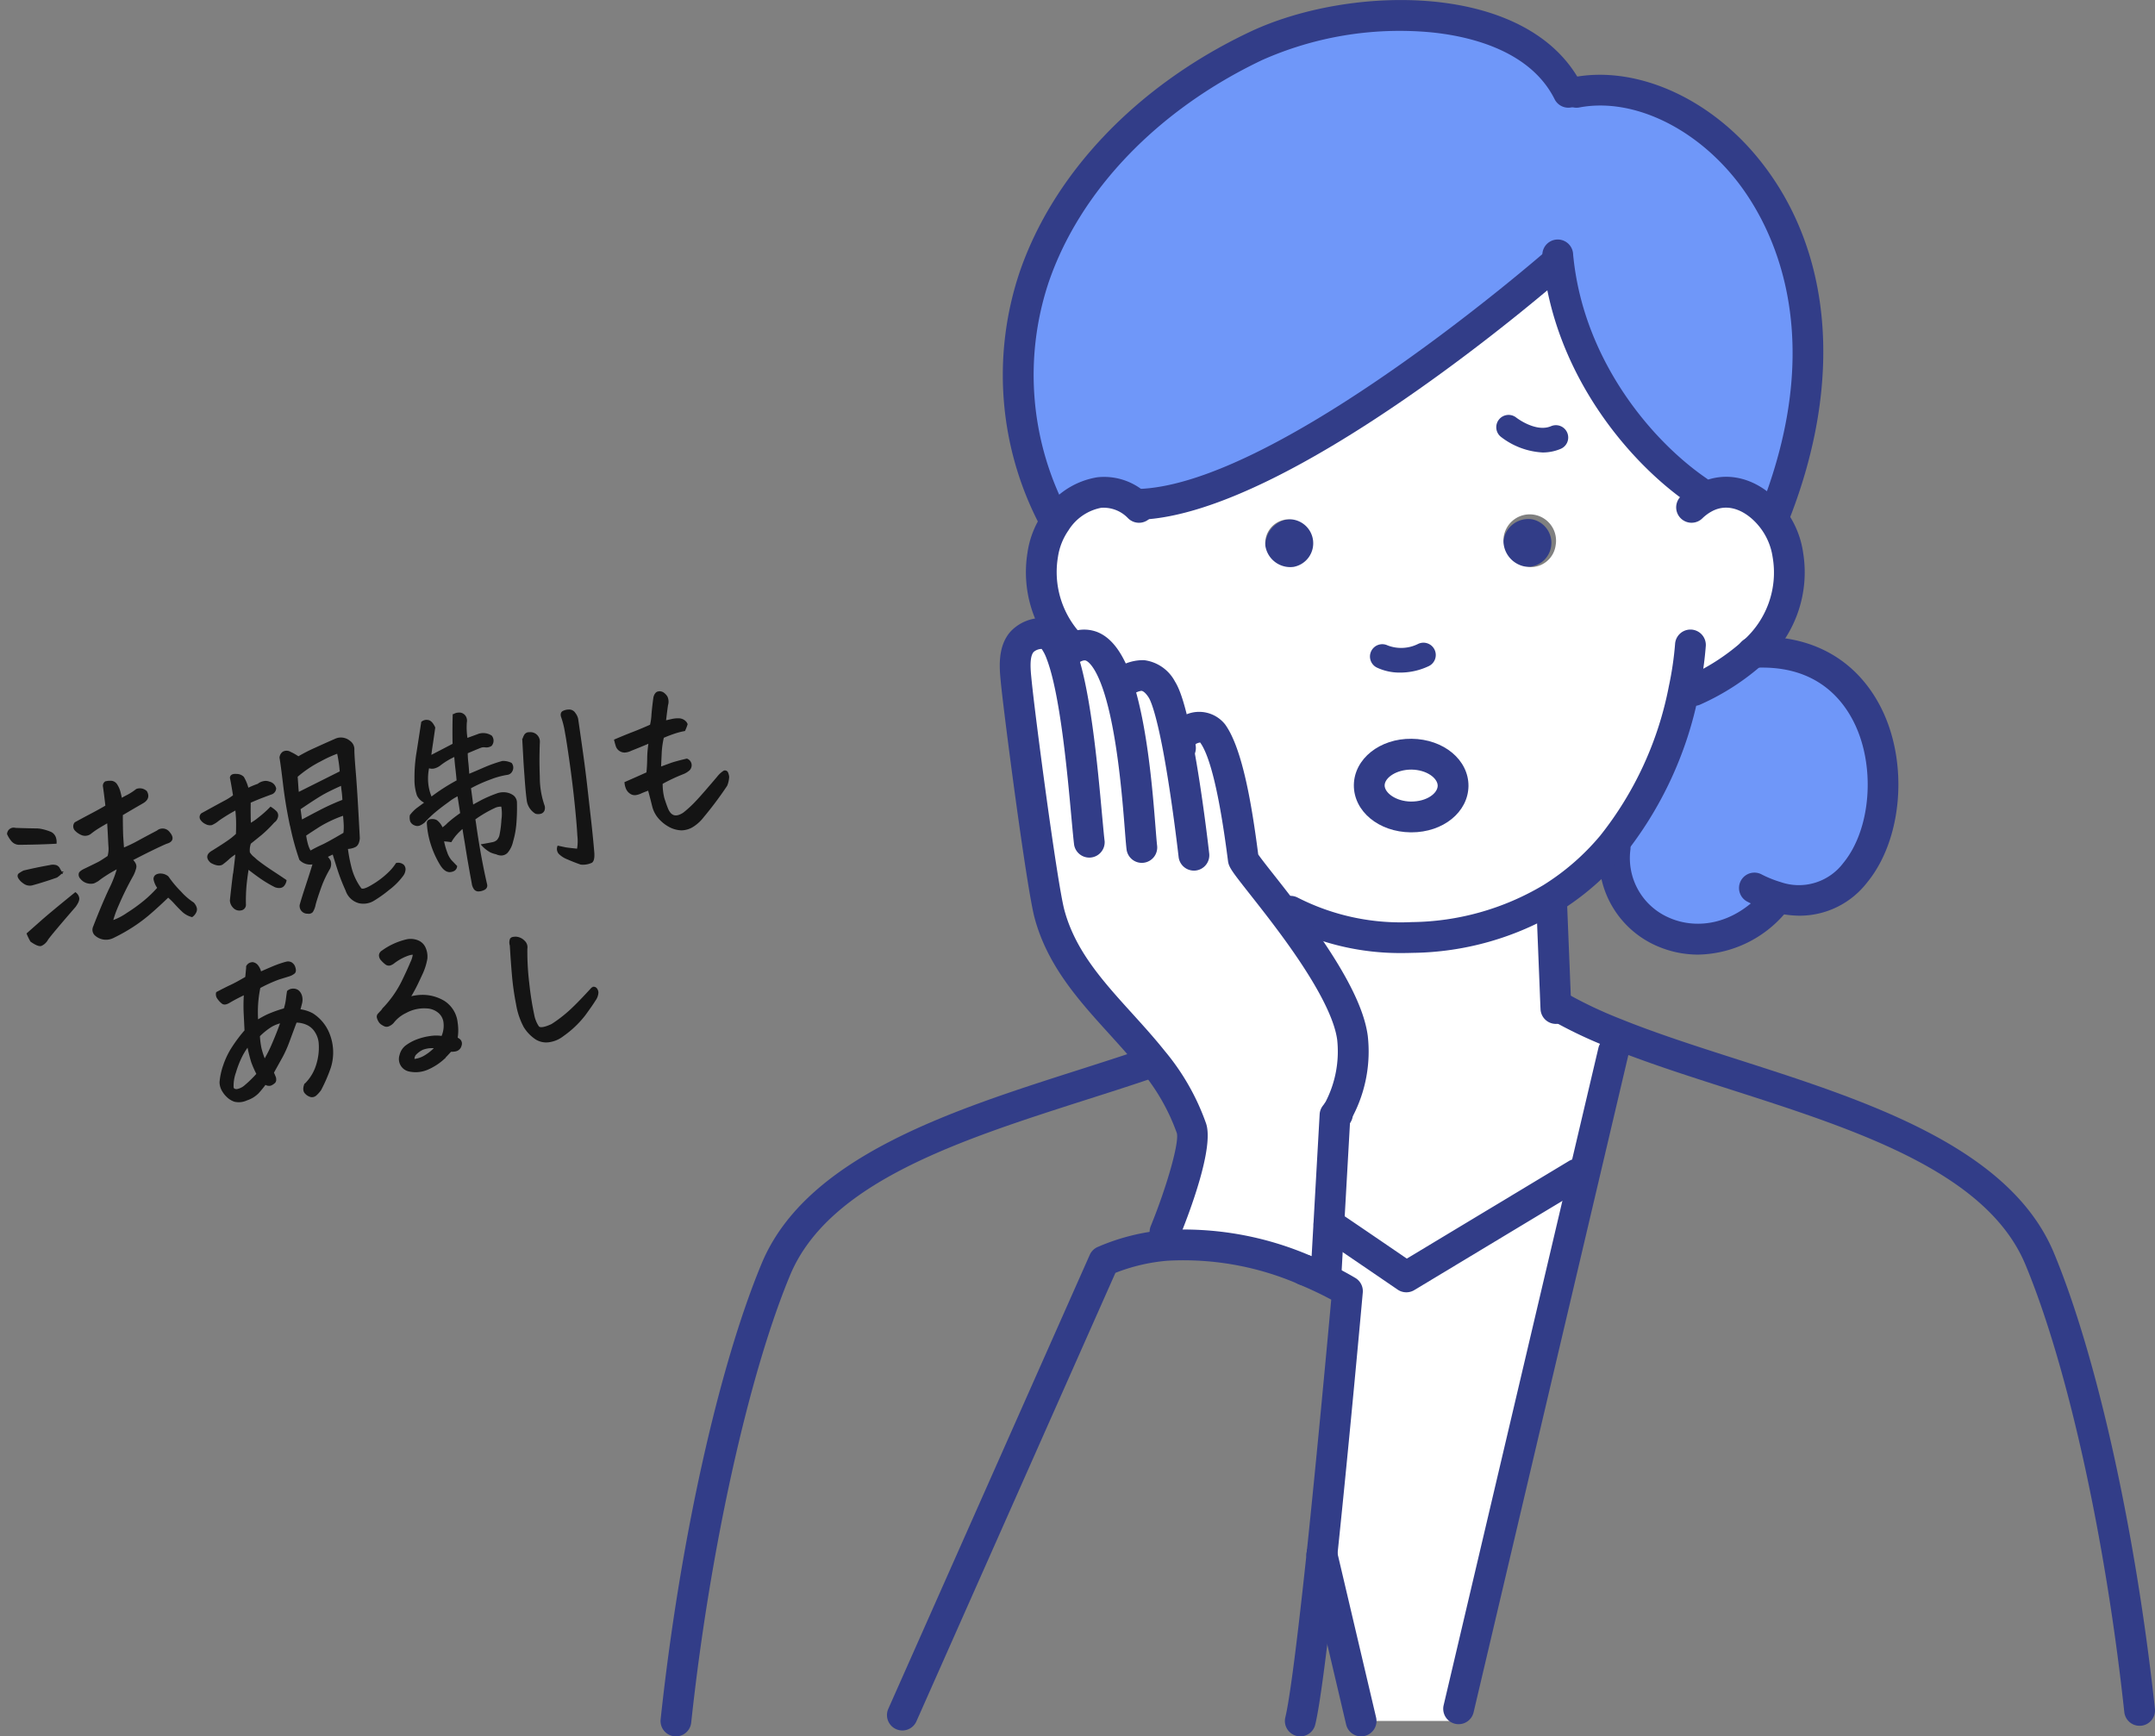 <svg xmlns="http://www.w3.org/2000/svg" width="190.896" height="153.819" viewBox="0 0 190.896 153.819">
  <rect x="0" y="0" width="190.896" height="153.819" fill="#808080" stroke="none"/>
  <g id="グループ_56099" data-name="グループ 56099" transform="translate(-200.487 -779.838)">
    <g id="img" transform="translate(125.319 145.75)">
      <path id="パス_41" data-name="パス 41" d="M420.032,986.7v.938H359.708v-1.08l11.114-47.2,2.6-11.027.109-1.625c12.9,5.235,32.752,8.256,37.649,19.98C414.895,955.624,418.341,971.035,420.032,986.7Z" transform="translate(-155.332 -201.09)" fill="none"/>
      <path id="パス_42" data-name="パス 42" d="M417.705,840.483l-.12.4c-5.944,6.686-14.909,2.443-14.156-4.734l-.273-.218a32.007,32.007,0,0,0,6.369-13.829l.905.1a20.334,20.334,0,0,0,5.213-3.37C431.8,817.95,429.55,843.864,417.705,840.483Z" transform="translate(-185.19 -126.947)" fill="#6f97f9"/>
      <path id="パス_43" data-name="パス 43" d="M301.593,682.844c-1.461-1.788-3.73-2.814-5.889-1.636l-.6-.622c-4.024-2.759-11.2-9.9-12.335-20.362l-.054.011s-24.038,21.115-37.093,21.54l-.131.153c-2.607-2.356-5.606-.992-7.242,1.385l-.055-.033c-9.1-17.9,1.865-34.541,17.767-42.1,8.442-4.024,23.514-4.275,27.692,4.09h.753c10.983-2.05,27.135,12.924,17.549,37.344Z" transform="translate(-69.558 -3.009)" fill="#6f97f9"/>
      <path id="パス_44" data-name="パス 44" d="M340.868,966.814l-11.114,47.2v1.08h-8.638l-3.468-14.745c1.134-10.8,2.258-23.329,2.258-23.329a27.856,27.856,0,0,0-3.785-1.865l1.909-.011.229-4.057h.011c3.49,2.367,6.849,4.668,6.849,4.668l15.105-9.1Z" transform="translate(-125.377 -228.553)" fill="#fff"/>
      <path id="パス_45" data-name="パス 45" d="M374.894,781.127a2.128,2.128,0,1,1-2.508,1.9A2.224,2.224,0,0,1,374.894,781.127Z" transform="translate(-164.039 -101.041)" fill="#323d88"/>
      <path id="パス_46" data-name="パス 46" d="M338.134,847.683c2.051.022,3.7,1.276,3.686,2.814s-1.691,2.77-3.741,2.748-3.7-1.287-3.686-2.814S336.083,847.661,338.134,847.683Z" transform="translate(-137.934 -146.788)" fill="#fff"/>
      <path id="パス_47" data-name="パス 47" d="M316.785,1074.374l3.468,14.745h-5.388C315.334,1087.2,316.065,1081.125,316.785,1074.374Z" transform="translate(-124.514 -302.576)" fill="none"/>
      <path id="パス_48" data-name="パス 48" d="M239.335,1014.057c-.72,6.751-1.451,12.826-1.92,14.745H202.166v-.524l17.843-40.212a17.49,17.49,0,0,1,5.5-1.385,27.007,27.007,0,0,1,12.3,2.181,27.856,27.856,0,0,1,3.785,1.865S240.469,1003.259,239.335,1014.057Z" transform="translate(-47.065 -242.258)" fill="none"/>
      <path id="パス_49" data-name="パス 49" d="M309.557,783.025a2.326,2.326,0,1,1-2.5-1.9A2.232,2.232,0,0,1,309.557,783.025Z" transform="translate(-117.69 -101.041)" fill="#323d88"/>
      <path id="パス_50" data-name="パス 50" d="M334.645,898.047l.175-.011a38.722,38.722,0,0,0,5.038,2.4l-.109,1.625-2.6,11.026-.644-.153-15.105,9.1s-3.359-2.3-6.849-4.668h-.011l.546-9.663.218-.087c-.164-.131,1.821-2.868,1.331-6.74-.4-3.119-3.381-7.5-5.922-10.885l.436-.349a21.406,21.406,0,0,0,10.786,2.323,24.452,24.452,0,0,0,12.324-3.479Z" transform="translate(-121.663 -174.826)" fill="#fff"/>
      <path id="パス_51" data-name="パス 51" d="M183.705,940.426c.633,1.876-2.345,9.183-2.345,9.183l.076,1.2a17.49,17.49,0,0,0-5.5,1.385L158.1,992.406v.524H138.04c1.68-15.662,5.137-31.072,8.856-40.016,4.341-10.4,20.461-13.96,33.058-18.268l.305-.24A19.555,19.555,0,0,1,183.705,940.426Z" transform="translate(-2.996 -206.386)" fill="none"/>
      <path id="パス_52" data-name="パス 52" d="M243.235,818.156l.175-.054s2.061-2.247,3.7.36a19.625,19.625,0,0,1,1.439,5.137l.2-.033a1.648,1.648,0,0,1,2.858-1.221c1.614,2.225,2.443,9.041,2.716,11.124.043.327,1.767,2.345,3.752,4.973,2.541,3.381,5.519,7.765,5.922,10.885.491,3.872-1.494,6.61-1.331,6.74l-.218.087-.545,9.663-.229,4.057-1.909.011a27.006,27.006,0,0,0-12.3-2.181l-.076-1.2s2.978-7.307,2.345-9.183a19.555,19.555,0,0,0-3.446-6.02c-3.359-4.21-7.711-7.624-9.14-13-.676-2.574-2.672-17.734-2.944-20.646-.142-1.462-.469-4.112,2.465-4.177.567-.011,1.058.632,1.483,1.691l.633-.1a3.079,3.079,0,0,1,.382-.24C241.053,813.76,242.34,815.451,243.235,818.156Z" transform="translate(-69.014 -123.28)" fill="#fff"/>
      <path id="パス_53" data-name="パス 53" d="M304.607,742.7a20.336,20.336,0,0,1-5.213,3.37l-.905-.1a32.007,32.007,0,0,1-6.369,13.829,22.41,22.41,0,0,1-5.366,4.668,24.451,24.451,0,0,1-12.324,3.479,21.406,21.406,0,0,1-10.786-2.323l-.436.349c-1.985-2.629-3.708-4.646-3.752-4.973-.273-2.083-1.1-8.9-2.716-11.125a1.648,1.648,0,0,0-2.858,1.221l-.2.033A19.626,19.626,0,0,0,252.245,746c-1.636-2.607-3.7-.36-3.7-.36l-.175.054c-.895-2.7-2.181-4.4-4.079-3.326l-.272-.425a9.362,9.362,0,0,1-2.334-7.885,6.88,6.88,0,0,1,1.156-2.934c1.636-2.378,4.635-3.741,7.242-1.385l.131-.153c13.055-.425,37.093-21.54,37.093-21.54l.054-.011c1.134,10.459,8.311,17.6,12.335,20.362l.6.622c2.159-1.178,4.428-.153,5.889,1.636a6.9,6.9,0,0,1,1.505,3.4A9.408,9.408,0,0,1,304.607,742.7Zm-17.483-9.489a2.331,2.331,0,1,0-2.508,1.909A2.224,2.224,0,0,0,287.124,733.213Zm-9.085,21.311c.011-1.538-1.636-2.792-3.686-2.814s-3.719,1.211-3.741,2.748,1.636,2.792,3.686,2.814S278.017,756.062,278.039,754.524Zm-14.135-19.4a2.127,2.127,0,1,0-2.5-1.909A2.232,2.232,0,0,0,263.9,735.122Z" transform="translate(-74.153 -50.815)" fill="#fff"/>
      <g id="グループ_6" data-name="グループ 6" transform="translate(133.681 634.088)">
        <path id="パス_56" data-name="パス 56" d="M444.135,839.15a8.944,8.944,0,0,1-2.457-.359,12.509,12.509,0,0,1-2.192-.885,1.363,1.363,0,0,1,1.249-2.423,9.836,9.836,0,0,0,1.707.69,4.925,4.925,0,0,0,5.538-1.681c2.481-3,2.9-8.62.925-12.526-1.179-2.334-3.667-5.064-8.839-4.774a1.4,1.4,0,0,1-1.481-1.361,1.363,1.363,0,0,1,1.363-1.363h.044c5.1-.29,9.165,1.945,11.347,6.271,2.454,4.865,1.9,11.669-1.257,15.491A7.553,7.553,0,0,1,444.135,839.15Z" transform="translate(-343.218 -758.032)" fill="#323d88"/>
        <path id="パス_57" data-name="パス 57" d="M408.309,880.707a9.128,9.128,0,0,1-3.669-.764,8.5,8.5,0,0,1-5.058-8.824,1.363,1.363,0,0,1,2.712.284,5.746,5.746,0,0,0,3.447,6.045c2.165.955,5.492.838,8.335-2.36a1.363,1.363,0,0,1,2.037,1.812A10.353,10.353,0,0,1,408.309,880.707Z" transform="translate(-316.379 -796.142)" fill="#323d88"/>
        <path id="パス_58" data-name="パス 58" d="M135.046,991.823a1.361,1.361,0,0,1-1.357-1.508c1.682-15.682,5.113-31.16,8.953-40.394,3.931-9.423,16.735-13.515,28.032-17.125,1.993-.637,3.958-1.265,5.844-1.909a1.363,1.363,0,0,1,.882,2.579c-1.9.651-3.885,1.285-5.9,1.927-11.257,3.6-22.9,7.318-26.344,15.577-3.69,8.872-7.128,24.43-8.759,39.635A1.363,1.363,0,0,1,135.046,991.823Z" transform="translate(-133.681 -838.004)" fill="#323d88"/>
        <path id="パス_59" data-name="パス 59" d="M436.324,979.793a1.363,1.363,0,0,1-1.354-1.218c-1.67-15.472-5.026-30.662-8.759-39.639-3.441-8.239-15.051-11.96-26.278-15.559-3.8-1.217-7.383-2.367-10.625-3.682a39.854,39.854,0,0,1-5.213-2.485,1.363,1.363,0,1,1,1.375-2.355,37.248,37.248,0,0,0,4.861,2.312c3.15,1.278,6.689,2.412,10.435,3.613,11.266,3.611,24.035,7.7,27.963,17.106,3.827,9.2,7.258,24.682,8.953,40.4a1.364,1.364,0,0,1-1.209,1.5A1.383,1.383,0,0,1,436.324,979.793Z" transform="translate(-305.307 -826.911)" fill="#323d88"/>
        <path id="パス_60" data-name="パス 60" d="M326.843,974.125a1.363,1.363,0,0,1-.771-.24s-3.357-2.3-6.844-4.663a1.363,1.363,0,1,1,1.531-2.257c2.512,1.7,4.956,3.373,6.131,4.176l14.355-8.644a1.363,1.363,0,0,1,1.407,2.336l-15.105,9.1A1.359,1.359,0,0,1,326.843,974.125Z" transform="translate(-260.783 -859.645)" fill="#323d88"/>
        <path id="パス_61" data-name="パス 61" d="M356.712,988.491a1.389,1.389,0,0,1-.314-.036,1.363,1.363,0,0,1-1.015-1.639l13.71-58.23a1.363,1.363,0,1,1,2.654.625l-13.71,58.229A1.363,1.363,0,0,1,356.712,988.491Z" transform="translate(-286.015 -835.752)" fill="#323d88"/>
        <path id="パス_62" data-name="パス 62" d="M321.473,1087.446a1.363,1.363,0,0,1-1.326-1.051l-3.464-14.73a1.377,1.377,0,0,1,.88-1.635,1.349,1.349,0,0,1,1.723.837l.011.033c.014.042.026.083.036.126l3.468,14.745a1.364,1.364,0,0,1-1.328,1.675Z" transform="translate(-259.416 -933.627)" fill="#323d88"/>
        <path id="パス_63" data-name="パス 63" d="M383.4,899.522a1.363,1.363,0,0,1-1.36-1.29l-.011-.208-.383-9.584,1.362-.1,1.363.043.391,9.7a1.364,1.364,0,0,1-1.288,1.435Z" transform="translate(-304.087 -808.818)" fill="#323d88"/>
        <path id="パス_64" data-name="パス 64" d="M319.052,841.055a22.633,22.633,0,0,1-10.568-2.492,1.363,1.363,0,0,1,1.259-2.419,20.093,20.093,0,0,0,10.112,2.17,23.241,23.241,0,0,0,11.651-3.276,21.131,21.131,0,0,0,5.042-4.387,30.541,30.541,0,0,0,6.077-13.23,28.784,28.784,0,0,0,.551-3.735,1.363,1.363,0,0,1,2.722.153,30.747,30.747,0,0,1-.6,4.138,33.27,33.27,0,0,1-6.66,14.429,23.864,23.864,0,0,1-5.694,4.951,25.931,25.931,0,0,1-13,3.682Q319.5,841.054,319.052,841.055Z" transform="translate(-253.306 -756.629)" fill="#323d88"/>
        <path id="パス_65" data-name="パス 65" d="M422.918,789.437a1.364,1.364,0,0,1-.586-2.6,18.885,18.885,0,0,0,4.865-3.133,8.021,8.021,0,0,0,2.668-7.475,5.583,5.583,0,0,0-1.212-2.723c-.976-1.194-2.589-2.164-4.178-1.3a3.765,3.765,0,0,0-.837.621,1.363,1.363,0,0,1-1.9-1.955,6.521,6.521,0,0,1,1.434-1.06c2.513-1.372,5.5-.6,7.6,1.971a8.263,8.263,0,0,1,1.8,4.095,10.8,10.8,0,0,1-3.512,9.819,21.5,21.5,0,0,1-5.556,3.6A1.354,1.354,0,0,1,422.918,789.437Z" transform="translate(-331.357 -726.904)" fill="#323d88"/>
        <path id="パス_66" data-name="パス 66" d="M241.031,785.3a1.359,1.359,0,0,1-1.015-.453,10.775,10.775,0,0,1-2.671-8.973,8.189,8.189,0,0,1,1.38-3.523,7.028,7.028,0,0,1,4.824-3.171,5.56,5.56,0,0,1,4.429,1.513,2.789,2.789,0,0,1,.206.19,1.363,1.363,0,0,1-1.923,1.933l-.006-.006a2.983,2.983,0,0,0-2.39-.922,4.383,4.383,0,0,0-2.89,2,5.528,5.528,0,0,0-.927,2.334,8.06,8.06,0,0,0,2,6.8,1.364,1.364,0,0,1-1.014,2.274Z" transform="translate(-204.842 -726.902)" fill="#323d88"/>
        <path id="パス_67" data-name="パス 67" d="M337.284,818.749a4.747,4.747,0,0,1-2.067-.443,1.09,1.09,0,1,1,.952-1.962,3.354,3.354,0,0,0,2.712-.142,1.091,1.091,0,0,1,.952,1.963A5.909,5.909,0,0,1,337.284,818.749Z" transform="translate(-271.759 -759.167)" fill="#323d88"/>
        <path id="パス_68" data-name="パス 68" d="M374.438,754.891a6.593,6.593,0,0,1-3.731-1.41,1.091,1.091,0,0,1,1.379-1.69c.029.024,1.73,1.34,3.081.777a1.091,1.091,0,1,1,.838,2.014A4.049,4.049,0,0,1,374.438,754.891Z" transform="translate(-296.297 -714.808)" fill="#323d88"/>
        <path id="パス_69" data-name="パス 69" d="M397.172,725.559a1.355,1.355,0,0,1-.77-.239c-5.285-3.624-11.84-11.388-12.919-21.34-.028-.233-.049-.418-.06-.615a1.363,1.363,0,0,1,2.722-.155c.008.139.024.271.04.41.987,9.1,6.95,16.154,11.759,19.451a1.363,1.363,0,0,1-.772,2.488Z" transform="translate(-305.308 -680.707)" fill="#323d88"/>
        <path id="パス_70" data-name="パス 70" d="M266.189,727.972a1.363,1.363,0,0,1-.043-2.726c12.423-.4,36-20.994,36.238-21.2a1.363,1.363,0,0,1,1.8,2.048c-1,.875-24.559,21.442-37.949,21.879Z" transform="translate(-223.807 -681.931)" fill="#323d88"/>
        <path id="パス_71" data-name="パス 71" d="M407.735,695.528a1.365,1.365,0,0,1-1.268-1.862c6.356-16.191.432-25.938-2.411-29.377-3.771-4.563-9.116-6.971-13.619-6.129a1.364,1.364,0,1,1-.5-2.681c5.458-1.018,11.828,1.756,16.222,7.073,6.657,8.056,7.695,19.759,2.846,32.109A1.364,1.364,0,0,1,407.735,695.528Z" transform="translate(-309.02 -648.646)" fill="#323d88"/>
        <path id="パス_72" data-name="パス 72" d="M235.218,681.635a1.363,1.363,0,0,1-1.216-.746,28.646,28.646,0,0,1-1.948-22.644c3.006-8.823,10.422-16.588,20.345-21.3,8.936-4.263,24.873-4.545,29.5,4.712a1.363,1.363,0,0,1-2.439,1.218c-2.248-4.5-7.95-5.655-11.149-5.942A30.016,30.016,0,0,0,253.57,639.4c-9.264,4.4-16.165,11.591-18.936,19.722a25.982,25.982,0,0,0,1.8,20.529,1.364,1.364,0,0,1-1.214,1.981Z" transform="translate(-200.262 -634.088)" fill="#323d88"/>
        <path id="パス_73" data-name="パス 73" d="M199.169,1026.648a1.363,1.363,0,0,1-1.245-1.916l17.843-40.212a1.365,1.365,0,0,1,.7-.7,18.87,18.87,0,0,1,5.924-1.5,28.393,28.393,0,0,1,12.944,2.279,1.363,1.363,0,1,1-1.04,2.521,25.693,25.693,0,0,0-11.664-2.084,16.3,16.3,0,0,0-4.589,1.075l-17.623,39.717A1.362,1.362,0,0,1,199.169,1026.648Z" transform="translate(-177.749 -873.352)" fill="#323d88"/>
        <path id="パス_74" data-name="パス 74" d="M314.653,1017.386a1.3,1.3,0,0,1-.144-.008,1.363,1.363,0,0,1-1.214-1.5c.95-9.037,1.9-19.408,2.177-22.437a30.162,30.162,0,0,0-2.866-1.354,1.363,1.363,0,1,1,1.037-2.522,29,29,0,0,1,3.988,1.969,1.364,1.364,0,0,1,.636,1.278c-.011.126-1.137,12.666-2.259,23.351A1.364,1.364,0,0,1,314.653,1017.386Z" transform="translate(-256.061 -878.311)" fill="#323d88"/>
        <path id="パス_75" data-name="パス 75" d="M311.87,1087.487a1.365,1.365,0,0,1-1.326-1.687c.271-1.109.819-4.536,1.888-14.566a1.364,1.364,0,1,1,2.712.29c-.872,8.172-1.529,13.193-1.951,14.924A1.363,1.363,0,0,1,311.87,1087.487Z" transform="translate(-255.199 -933.668)" fill="#323d88"/>
        <path id="パス_76" data-name="パス 76" d="M319.228,962.009l-.079,0a1.364,1.364,0,0,1-1.284-1.438l.775-13.72a1.363,1.363,0,1,1,2.722.154l-.775,13.721A1.363,1.363,0,0,1,319.228,962.009Z" transform="translate(-260.255 -848.14)" fill="#323d88"/>
        <path id="パス_77" data-name="パス 77" d="M291.792,872.739a1.358,1.358,0,0,1-.85-.3,1.649,1.649,0,0,1-.2-2.157,9.716,9.716,0,0,0,1.028-5.477c-.423-3.27-4.364-8.514-5.659-10.237-.759-1.005-1.482-1.922-2.084-2.687-1.59-2.02-1.855-2.371-1.93-2.925l-.036-.278c-.721-5.555-1.539-9-2.432-10.227a1.161,1.161,0,0,0-.357.117c-.047.033-.057.04-.045.13a1.363,1.363,0,1,1-2.7.347,2.834,2.834,0,0,1,1.824-3.055,2.934,2.934,0,0,1,3.485.855c1.557,2.147,2.385,7.263,2.932,11.482l.005.042c.227.337.845,1.122,1.4,1.825.612.777,1.346,1.71,2.119,2.733,3.87,5.148,5.835,8.811,6.187,11.531a12.4,12.4,0,0,1-1.26,6.97c-.029.064-.056.12-.078.169a1.365,1.365,0,0,1-1.346,1.139Zm.857-2.424Zm0,0h0Z" transform="translate(-231.829 -772.678)" fill="#323d88"/>
        <path id="パス_78" data-name="パス 78" d="M267.392,839.681a1.364,1.364,0,0,1-1.353-1.211c-.006-.052-.593-5.247-1.381-9.432-.67-3.532-1.132-4.467-1.257-4.67-.232-.37-.474-.595-.658-.614a1.512,1.512,0,0,0-.886.466,1.363,1.363,0,0,1-2-1.853,4.132,4.132,0,0,1,3.13-1.329,3.6,3.6,0,0,1,2.726,1.885c.349.561.893,1.746,1.625,5.608.808,4.288,1.387,9.419,1.411,9.635a1.363,1.363,0,0,1-1.2,1.507A1.32,1.32,0,0,1,267.392,839.681Z" transform="translate(-220.147 -762.556)" fill="#323d88"/>
        <path id="パス_79" data-name="パス 79" d="M252.588,833.069a1.363,1.363,0,0,1-1.351-1.194c-.04-.323-.087-.9-.147-1.67-.221-2.819-.681-8.685-1.889-12.361-.752-2.277-1.435-2.641-1.564-2.691-.047-.019-.193-.074-.55.127a1.842,1.842,0,0,0-.235.144,1.363,1.363,0,0,1-1.633-2.183,4.432,4.432,0,0,1,.55-.348,3.254,3.254,0,0,1,2.85-.282c1.329.515,2.366,1.947,3.171,4.38,1.311,3.989,1.771,9.852,2.018,13,.056.707.1,1.246.134,1.545a1.363,1.363,0,0,1-1.184,1.522A1.316,1.316,0,0,1,252.588,833.069Z" transform="translate(-209.956 -756.631)" fill="#323d88"/>
        <path id="パス_80" data-name="パス 80" d="M244.39,864.872a1.364,1.364,0,0,1-1.262-1.878c1.453-3.569,2.534-7.419,2.313-8.24a18.119,18.119,0,0,0-3.218-5.6c-.871-1.092-1.839-2.159-2.775-3.192-2.7-2.974-5.485-6.049-6.617-10.31-.722-2.747-2.741-18.264-2.985-20.868-.121-1.234-.308-3.142.865-4.466a3.843,3.843,0,0,1,2.927-1.2h.043c1.712,0,2.481,1.913,2.735,2.545,1.359,3.447,2.007,10.577,2.394,14.836.1,1.053.171,1.891.234,2.382a1.363,1.363,0,0,1-2.7.346c-.065-.512-.145-1.384-.246-2.481-.349-3.844-1-11-2.212-14.075a3.656,3.656,0,0,0-.42-.813,1.119,1.119,0,0,0-.711.271c-.383.433-.27,1.6-.2,2.3.287,3.064,2.275,18.094,2.916,20.532.961,3.617,3.409,6.317,6,9.175.964,1.064,1.961,2.164,2.886,3.322a20.723,20.723,0,0,1,3.674,6.44c.716,2.122-1.423,7.79-2.376,10.129A1.365,1.365,0,0,1,244.39,864.872Z" transform="translate(-199.706 -754.373)" fill="#323d88"/>
        <path id="パス_81" data-name="パス 81" d="M335.139,851.614h-.07c-2.841-.03-5.052-1.87-5.035-4.187v-.009c.033-2.325,2.309-4.128,5.119-4.092,2.839.03,5.051,1.869,5.035,4.187C340.155,849.827,337.943,851.614,335.139,851.614Zm-2.379-4.163c0,.667,1,1.422,2.337,1.436,1.4.006,2.353-.728,2.364-1.4,0-.661-.955-1.417-2.337-1.432C333.783,846.059,332.775,846.777,332.76,847.451Z" transform="translate(-268.619 -777.88)" fill="#323d88"/>
      </g>
    </g>
    <path id="パス_106681" data-name="パス 106681" d="M-25.4-4.9q1-.281,1.274-.369t.94-.387a2.526,2.526,0,0,0,.246-.879l.018-.176q.105-.826.158-1.266t.088-.756q-.545.193-.949.352a6.906,6.906,0,0,0-.791.369.744.744,0,0,1-.712-.009,1.554,1.554,0,0,1-.5-.475.444.444,0,0,1,.07-.589q.773-.264,1.573-.519t1.4-.483q.07-1.072.088-1.793a.358.358,0,0,1,.211-.3h.123a1.906,1.906,0,0,1,.334.035.582.582,0,0,1,.422.378,2.12,2.12,0,0,1,.149.58q.026.272.044.747a4.83,4.83,0,0,1,.624-.22,5.055,5.055,0,0,0,.888-.378.79.79,0,0,1,.773.3q.229.633-.51.879-.879.316-1.951.721-.176.984-.3,1.863-.07.615-.123,1.178a12.061,12.061,0,0,0,1.45-.4q.835-.281,1.837-.6a.681.681,0,0,1,.967.3q.422.738-.387.809-.527.123-1.354.36t-1.951.589q.334.439.22.729a2.834,2.834,0,0,1-.378.642,27.229,27.229,0,0,0-1.758,2.4A9.6,9.6,0,0,0-23.924.07a5.338,5.338,0,0,0,1.5-.448,15.151,15.151,0,0,0,1.74-.844,10.763,10.763,0,0,0,1.38-.94,1.9,1.9,0,0,1-.211-.817.343.343,0,0,1,.211-.29.751.751,0,0,1,.457,0,.943.943,0,0,1,.492.316,9.612,9.612,0,0,0,.861,1.5,5.7,5.7,0,0,0,.949,1.169,1.079,1.079,0,0,1,.158.4.5.5,0,0,1-.1.387.918.918,0,0,1-.343.29,1.876,1.876,0,0,1-.712-.58q-.272-.369-.527-.773A6.649,6.649,0,0,0-18.6-1.3q-.932.633-1.811,1.16a14.065,14.065,0,0,1-1.8.914,15.74,15.74,0,0,1-1.872.65A1.361,1.361,0,0,1-25.506.949a.582.582,0,0,1-.035-.668q1.107-1.828,1.96-3.041a10.359,10.359,0,0,0,1.1-1.828,11.35,11.35,0,0,0-1.134.4q-.483.2-.756.343a2.1,2.1,0,0,1-.519.193,1.082,1.082,0,0,1-.58-.132,1.047,1.047,0,0,1-.439-.448.409.409,0,0,1-.035-.4Q-25.857-4.781-25.4-4.9ZM-31.412-.176q.492-.3,1.406-.861t3.357-1.916a.642.642,0,0,1,.167.4q.026.264-.431.7Q-28.178-.826-28.9-.22t-.914.8a1.166,1.166,0,0,1-.624.413q-.255.026-.782-.5A4.779,4.779,0,0,1-31.412-.176Zm3.832-4.816a2.537,2.537,0,0,1-.457.264q-1.143.193-2.285.3a.86.86,0,0,1-.659-.3,1.334,1.334,0,0,1-.325-.5q-.053-.2.088-.272A3.016,3.016,0,0,1-30.8-5.66q1.16-.07,2.373-.07A.962.962,0,0,1-28-5.669a.447.447,0,0,1,.281.281Q-27.65-5.186-27.58-4.992ZM-27.6-7.7q-1.441-.176-3.111-.457a.812.812,0,0,1-.624-.4,2.51,2.51,0,0,1-.255-.633.488.488,0,0,1,.7-.316q1.16.246,1.986.4a4.306,4.306,0,0,1,1.037.492.748.748,0,0,1,.281.457A1.183,1.183,0,0,1-27.6-7.7ZM-3.516-2.514q-.352.088-.7.193a1.907,1.907,0,0,1,.237.457.876.876,0,0,1-.149.6A9.677,9.677,0,0,0-5.238.316q-.51.9-.721,1.362A1.774,1.774,0,0,1-6.3,2.25a.406.406,0,0,1-.378.035.586.586,0,0,1-.492-.756q.211-.457.844-1.635t.967-1.846A1.2,1.2,0,0,1-6.5-2.479a23.211,23.211,0,0,1-.281-3.006,2.712,2.712,0,0,1-.018-.3q-.053-1.793.044-3.5t.1-2.355a.6.6,0,0,1,.325-.4.586.586,0,0,1,.571.123,4.583,4.583,0,0,1,.65.545,13.676,13.676,0,0,1,1.608-.5q1.046-.272,1.854-.466a1.218,1.218,0,0,1,.352-.053,1.167,1.167,0,0,1,.879.422.808.808,0,0,1,.211.773q-.088.51-.229,2.057l-.018.193Q-.615-7.242-1.09-3.41q-.141.51-.431.615a1.594,1.594,0,0,1-.765.035A13.617,13.617,0,0,0-2.25-.773,5.431,5.431,0,0,0-1.74,1q.123.334,1.134-.062A7.518,7.518,0,0,0,1.028.1a4.283,4.283,0,0,0,.8-.677.643.643,0,0,1,.527.237A.483.483,0,0,1,2.391.1a.923.923,0,0,1-.246.378,5.989,5.989,0,0,1-1.424,1,11.107,11.107,0,0,1-1.547.729,1.706,1.706,0,0,1-1.213-.044,1.607,1.607,0,0,1-.9-1.23,16.957,16.957,0,0,1-.4-2.039Q-3.48-2.145-3.516-2.514ZM-5.7-8.244q2.021-.6,4.078-1.213.053-.492.062-.958t-.009-.817a10.992,10.992,0,0,0-1.67.431,10.2,10.2,0,0,0-2.32,1.028q-.07.668-.105.993A5.171,5.171,0,0,0-5.7-8.244Zm.158,5.291a12.062,12.062,0,0,1,1.16-.36q.527-.132,2.127-.729a4.958,4.958,0,0,0,.185-.914Q-2.021-5.4-2-5.73a11.075,11.075,0,0,0-2.312.606q-.87.36-1.415.606a6.142,6.142,0,0,0,.018.8A2.654,2.654,0,0,0-5.537-2.953Zm-5.748-6.082q.018-1.107,0-1.617.07-.264.492-.158a.833.833,0,0,1,.545.316,3.77,3.77,0,0,1,.229,1.107,7.14,7.14,0,0,1,1-.229,1.084,1.084,0,0,1,.483-.141.831.831,0,0,1,.5.123.688.688,0,0,1,.422.6.49.49,0,0,1-.369.352q-.492.088-.905.167t-1.151.255q-.211,1.09-.334,1.986a4.966,4.966,0,0,0,.94-.422A9.129,9.129,0,0,0-8.3-7.4a2.551,2.551,0,0,1,.36.4A.443.443,0,0,1-7.9-6.53a.678.678,0,0,1-.36.36,11.1,11.1,0,0,1-1.292.888q-.519.29-1.1.606a1.941,1.941,0,0,0-.246.826,1.575,1.575,0,0,0,.334.545q.088.105.176.229.475.545,1.23,1.257t1.02.976a.852.852,0,0,1-.22.334.437.437,0,0,1-.352.123.873.873,0,0,1-.4-.141,10.456,10.456,0,0,1-1.055-.905q-.492-.483-1.055-1.116-.264.756-.466,1.468A15.218,15.218,0,0,0-12.041.6a.4.4,0,0,1-.422.369.64.64,0,0,1-.554-.29.9.9,0,0,1-.167-.624q.264-.932.668-2.25l.035-.07q.422-1.371.527-1.793a4.193,4.193,0,0,0-.791.378,5.551,5.551,0,0,1-.562.325q-.369.246-1-.264-.475-.615.281-.879.967-.387,1.5-.633a5.73,5.73,0,0,0,.888-.492q.211-1,.264-1.5t.07-.747a14.931,14.931,0,0,0-1.758.686,2.324,2.324,0,0,1-.65.264.69.69,0,0,1-.422-.141,1,1,0,0,1-.369-.413.336.336,0,0,1,.123-.448q1.441-.492,2.136-.721A5.336,5.336,0,0,0-11.285-9.035Zm5.449,3.252q1.107-.369,2.021-.65a19.689,19.689,0,0,1,1.986-.492,7.416,7.416,0,0,0,.079-.791q.009-.3.044-.668-1.055.264-1.635.457-.615.193-2.461,1.02l-.035.861Zm25.629-4.605q-.053,1.74-.105,3.173t-.149,2.979l-.185,2.953q-.088,1.406-.211,2.742-.07.65-.3.765a1.775,1.775,0,0,1-.932-.009q-.562-.316-1.063-.65A2.125,2.125,0,0,1,16.2.976a.563.563,0,0,1-.009-.554L16.8.668q.193.07,1.055.316a4.084,4.084,0,0,0,.264-1.239q.123-1.011.246-2.681t.185-3.243q.062-1.573.079-2.786v-.791a7.567,7.567,0,0,0-.105-1.16q-.018-.281.167-.352a1.1,1.1,0,0,1,.5-.035.545.545,0,0,1,.457.352,1.158,1.158,0,0,1,.141.51Zm-5.01,1.055a.86.86,0,0,1,.2-.431.383.383,0,0,1,.431-.167.737.737,0,0,1,.686.9q-.088.387-.176.844-.193.949-.369,2.215a7.677,7.677,0,0,0-.018,2.619.6.6,0,0,1-.088.352.4.4,0,0,1-.255.158.775.775,0,0,1-.431-.07,1.519,1.519,0,0,1-.51-1.2q.035-.826.176-2.127.053-.545.123-1.178Zm-6.135-.791q.176-1.16.457-2.549a.773.773,0,0,1,.316-.07,1.09,1.09,0,0,1,.264.035.577.577,0,0,1,.369.369.675.675,0,0,1-.018.457,6.367,6.367,0,0,0-.193,1.512q.7-.123,1.178-.211a1.276,1.276,0,0,1,1,.334.6.6,0,0,1-.141.738.691.691,0,0,1-.492.026.882.882,0,0,0-.483-.026q-.272.053-1.257.281a7.57,7.57,0,0,0-.1.844q-.026.439-.114,1.178.721-.158,1.521-.352a12.382,12.382,0,0,1,1.679-.281,1.583,1.583,0,0,1,.7.281.55.55,0,0,1-.053.589.479.479,0,0,1-.4.22,7.1,7.1,0,0,0-1.564.141,12.975,12.975,0,0,0-1.934.492q-.018.475-.07,1.67a2.064,2.064,0,0,0,.246-.088l.633-.211a11,11,0,0,1,1.441-.343,1.59,1.59,0,0,1,.861.062,1.361,1.361,0,0,1,.519.343.739.739,0,0,1,.149.624,17.694,17.694,0,0,1-.387,1.854,7.88,7.88,0,0,1-.545,1.433,2.145,2.145,0,0,1-.615.844A.691.691,0,0,1,11.1.193a.981.981,0,0,1-.4-.176,2.394,2.394,0,0,1-.466-.246A2.843,2.843,0,0,1,9.633-.9q.51,0,.844-.009a.929.929,0,0,0,.51-.132,1.064,1.064,0,0,0,.352-.466,8.967,8.967,0,0,0,.4-1.292,3.8,3.8,0,0,0,.193-1.248,1.27,1.27,0,0,0-.747.009,10.889,10.889,0,0,0-1.644.589q-.141.07-.264.123,0,.369-.018.791Q9.176.281,9.3,2.6a.314.314,0,0,1-.22.325,1.091,1.091,0,0,1-.483.053.386.386,0,0,1-.352-.264.989.989,0,0,1-.07-.431Q8.156.193,8.191-1.406q0-.615.018-1.389a4.079,4.079,0,0,0-.4.246,4.264,4.264,0,0,0-.914.791q-.316-.105-.686-.193A6.092,6.092,0,0,0,6.311-.826a2.244,2.244,0,0,0,.272.809q.167.246.378.563Q6.855.879,6.4.853T5.66.053A8.333,8.333,0,0,1,5.186-1.9a7.432,7.432,0,0,1,0-1.775q.035-.193.281-.193a.808.808,0,0,1,.457.141,1.458,1.458,0,0,1,.387.791,2.607,2.607,0,0,0,.633-.352,11.725,11.725,0,0,1,1.3-.686q.018-.791.035-1.705a4.916,4.916,0,0,0-1.028.413q-.835.4-1.406.738a9.377,9.377,0,0,0-.993.677,1.58,1.58,0,0,1-.4.167.5.5,0,0,1-.439-.088A.546.546,0,0,1,3.762-4.1a1.071,1.071,0,0,1,.053-.483,3.291,3.291,0,0,1,.659-.475q.255-.123.888-.439a1.317,1.317,0,0,1-.615-.773A4.237,4.237,0,0,1,4.79-7.717a13.37,13.37,0,0,1,.6-2.312q.448-1.31.853-2.5a.609.609,0,0,1,.5-.035q.29.088.448.668l-.422,1.283q-.229.668-.387,1.2Q7.488-9.756,8.648-10.125Zm-.035.967a6.763,6.763,0,0,0-1.424.527,1.4,1.4,0,0,1-.562.193.756.756,0,0,1-.545-.141A4.72,4.72,0,0,0,5.73-7.216a4.288,4.288,0,0,0,.105,1.433,17.415,17.415,0,0,1,2.6-1.09Q8.49-7.506,8.517-8T8.613-9.158Zm18.791.3.7-.035a2.456,2.456,0,0,1,.615.062.786.786,0,0,1,.4.255q.167.193.105.325a3.353,3.353,0,0,1-.255.413,6.385,6.385,0,0,0-.958.079q-.519.079-1.011.2a7.963,7.963,0,0,0-.422,1.266q-.123.545-.316,1.406l1.09-.193q.457-.07,1.389-.123a.532.532,0,0,1,.246.483.554.554,0,0,1-.211.387,1.756,1.756,0,0,1-.6.237,14.99,14.99,0,0,0-2,.545,5.2,5.2,0,0,0-.088,1.318q.053.439.141.9.229,1.3,1.441.773a10.253,10.253,0,0,0,.932-.571q.475-.325,1.362-1.046t1.23-1.011a2.212,2.212,0,0,1,.624-.4.2.2,0,0,1,.229.167,1.334,1.334,0,0,1,.026.343,2.277,2.277,0,0,1-.29.7A31.521,31.521,0,0,1,29.268-.018a3.563,3.563,0,0,1-.976.642,1.927,1.927,0,0,1-1.1.149A2.363,2.363,0,0,1,26.183.281a3.3,3.3,0,0,1-.738-.853A2.5,2.5,0,0,1,25.1-1.652q-.053-.791-.123-1.564-.334.053-.721.141a1.635,1.635,0,0,1-.483.07.615.615,0,0,1-.448-.193.873.873,0,0,1-.246-.439,1.745,1.745,0,0,1-.035-.492q1.02-.246,2.057-.51.176-.615.3-1.283a9.1,9.1,0,0,1,.387-1.406q-.984.229-1.775.387a1.352,1.352,0,0,1-.475.062.693.693,0,0,1-.457-.185.688.688,0,0,1-.229-.422Q22.816-7.734,22.8-8q.9-.211,1.661-.36t1.679-.378a4.969,4.969,0,0,0,.3-.9q.141-.562.439-1.494.158-.334.369-.369h.07a.536.536,0,0,1,.334.123,1.049,1.049,0,0,1,.272.4.966.966,0,0,1-.079.686Q27.633-9.65,27.4-8.859ZM-13.017,16.525a10.237,10.237,0,0,1-.782.677,2.466,2.466,0,0,1-1.1.431,1.619,1.619,0,0,1-1.046-.07,1.728,1.728,0,0,1-.571-.519,2.253,2.253,0,0,1-.325-.65,1.477,1.477,0,0,1-.044-.659,6.075,6.075,0,0,1,.58-1.406,7.058,7.058,0,0,1,1.046-1.441,12.943,12.943,0,0,1,1.345-1.248q.088-.668.193-1.521a14.086,14.086,0,0,1,.334-1.749q-.615.176-.888.264t-.606.211q-.439.176-.606,0a1.715,1.715,0,0,1-.3-.457.547.547,0,0,1-.026-.492q.826-.264,1.336-.4t1.441-.483q.141-.492.264-.967a.517.517,0,0,1,.387-.193h.105a.628.628,0,0,1,.387.352,1.356,1.356,0,0,1,.141.615q.492-.123,1.02-.246t.9-.176q.352-.053.554-.062a.542.542,0,0,1,.369.123A.652.652,0,0,1-8.7,6.9q.044.308-.114.413a1.339,1.339,0,0,1-.527.158l-.9.114a13.1,13.1,0,0,0-1.811.466,10.873,10.873,0,0,0-.466,1.45,12.044,12.044,0,0,0-.255,1.485,9.565,9.565,0,0,1,1-.343,10.918,10.918,0,0,1,1.6-.272,4.622,4.622,0,0,0,.343-.809q.1-.334.22-.686A.666.666,0,0,1-9.1,8.8a.607.607,0,0,1,.413.281.891.891,0,0,1,.132.466,1.239,1.239,0,0,1-.132.58q-.149.334-.255.545a3.109,3.109,0,0,1,1.1.563,3.664,3.664,0,0,1,1.046,1.723,4.393,4.393,0,0,1-.343,3.155,13.789,13.789,0,0,1-1.187,1.8,2.694,2.694,0,0,1-.483.378.473.473,0,0,1-.4.044.917.917,0,0,1-.4-.343q-.2-.272.062-.729a4.061,4.061,0,0,0,1.38-1.591,5.124,5.124,0,0,0,.519-1.705,2.237,2.237,0,0,0-.176-1.239,1.735,1.735,0,0,0-.633-.756A2.393,2.393,0,0,0-9.4,11.6q-.457.773-.914,1.556a10.6,10.6,0,0,1-.853,1.274q-.4.492-1.028,1.266l.105.475q.018.3-.141.4a1.175,1.175,0,0,1-.343.141A.542.542,0,0,1-13.017,16.525Zm-.9-3.6a5.658,5.658,0,0,0-.8.879,8.724,8.724,0,0,0-.782,1.292,3.58,3.58,0,0,0-.422,1.187.34.34,0,0,0,.044.281.486.486,0,0,0,.36.123,1.56,1.56,0,0,0,.773-.255,9.788,9.788,0,0,0,1.213-.835,9.477,9.477,0,0,1-.281-1.134A13.921,13.921,0,0,1-13.913,12.922Zm1.072-.65A6.782,6.782,0,0,0-12.9,13.44a7.838,7.838,0,0,0,.167,1.116,12.094,12.094,0,0,0,1.072-1.441q.6-.914,1.037-1.705a3.333,3.333,0,0,0-.958.176A5.951,5.951,0,0,0-12.841,12.271ZM.817,11.3a4.234,4.234,0,0,1,1.362.053,3.659,3.659,0,0,1,1.644.826A2.5,2.5,0,0,1,4.6,14.205a4.245,4.245,0,0,1-.246,1.336,1.285,1.285,0,0,1,.229.211.425.425,0,0,1,.018.457.579.579,0,0,1-.475.36,1.634,1.634,0,0,1-.475-.044q-.457.352-.809.6a5.126,5.126,0,0,1-1.389.589,2.632,2.632,0,0,1-1.705-.1,1.025,1.025,0,0,1-.527-1.441,1.4,1.4,0,0,1,.7-.729A3.954,3.954,0,0,1,.984,15.11a5.409,5.409,0,0,1,1.151-.07,3.284,3.284,0,0,1,1,.185,2.432,2.432,0,0,0,.431-1.239A1.408,1.408,0,0,0,3.2,12.931a1.8,1.8,0,0,0-.976-.554,3.4,3.4,0,0,0-1.907.088,3.1,3.1,0,0,0-1.274.7,1.111,1.111,0,0,1-.422.193.405.405,0,0,1-.325-.062,2.044,2.044,0,0,1-.237-.2.728.728,0,0,1-.167-.29,1.029,1.029,0,0,1-.062-.316.3.3,0,0,1,.132-.237q.132-.105.255-.193a1.119,1.119,0,0,0,.211-.193,9.563,9.563,0,0,0,2.2-2.215q.633-.879.967-1.406a2.269,2.269,0,0,0,.352-.7q-.088-.141-.686-.026a4.667,4.667,0,0,0-1.248.448,1.05,1.05,0,0,1-.3.1.4.4,0,0,1-.316-.1,2.3,2.3,0,0,1-.316-.413.556.556,0,0,1-.105-.439A.419.419,0,0,1-.765,6.84a5.933,5.933,0,0,1,2.355-.6,1.644,1.644,0,0,1,.835.229,1.116,1.116,0,0,1,.527.677,1.846,1.846,0,0,1-.009.993,5.305,5.305,0,0,1-.694,1.3q-.519.756-.853,1.178T.817,11.3ZM.272,16.789a2.369,2.369,0,0,0,1.063-.149,4.376,4.376,0,0,0,1.116-.624,2.469,2.469,0,0,0-1.23-.088,2.2,2.2,0,0,0-.677.325A.635.635,0,0,0,.272,16.789Zm13.395.123a2.521,2.521,0,0,1-1.266.3,1.654,1.654,0,0,1-1.143-.475,3.433,3.433,0,0,1-.773-1.178,6.416,6.416,0,0,1-.308-2.048A23.616,23.616,0,0,1,10.257,11q.105-1.222.281-2.733a.808.808,0,0,1,.105-.527.314.314,0,0,1,.229-.07,1.258,1.258,0,0,1,.264.035,1.076,1.076,0,0,1,.58.431.682.682,0,0,1,.105.659,23.321,23.321,0,0,0-.369,3.076A27.081,27.081,0,0,0,11.4,14.7a2.812,2.812,0,0,0,.237,1.116q.185.325,1.257.044a12.171,12.171,0,0,0,1.863-.976q.861-.554,2.25-1.626a.261.261,0,0,1,.264.114.544.544,0,0,1,.07.352,1.218,1.218,0,0,1-.352.6q-.334.378-1.134,1.143A8.8,8.8,0,0,1,13.667,16.912Z" transform="matrix(0.985, -0.174, 0.174, 0.985, 233.928, 857.266)" fill="#141414" stroke="#141414" stroke-width="0.2"/>
  </g>
</svg>
